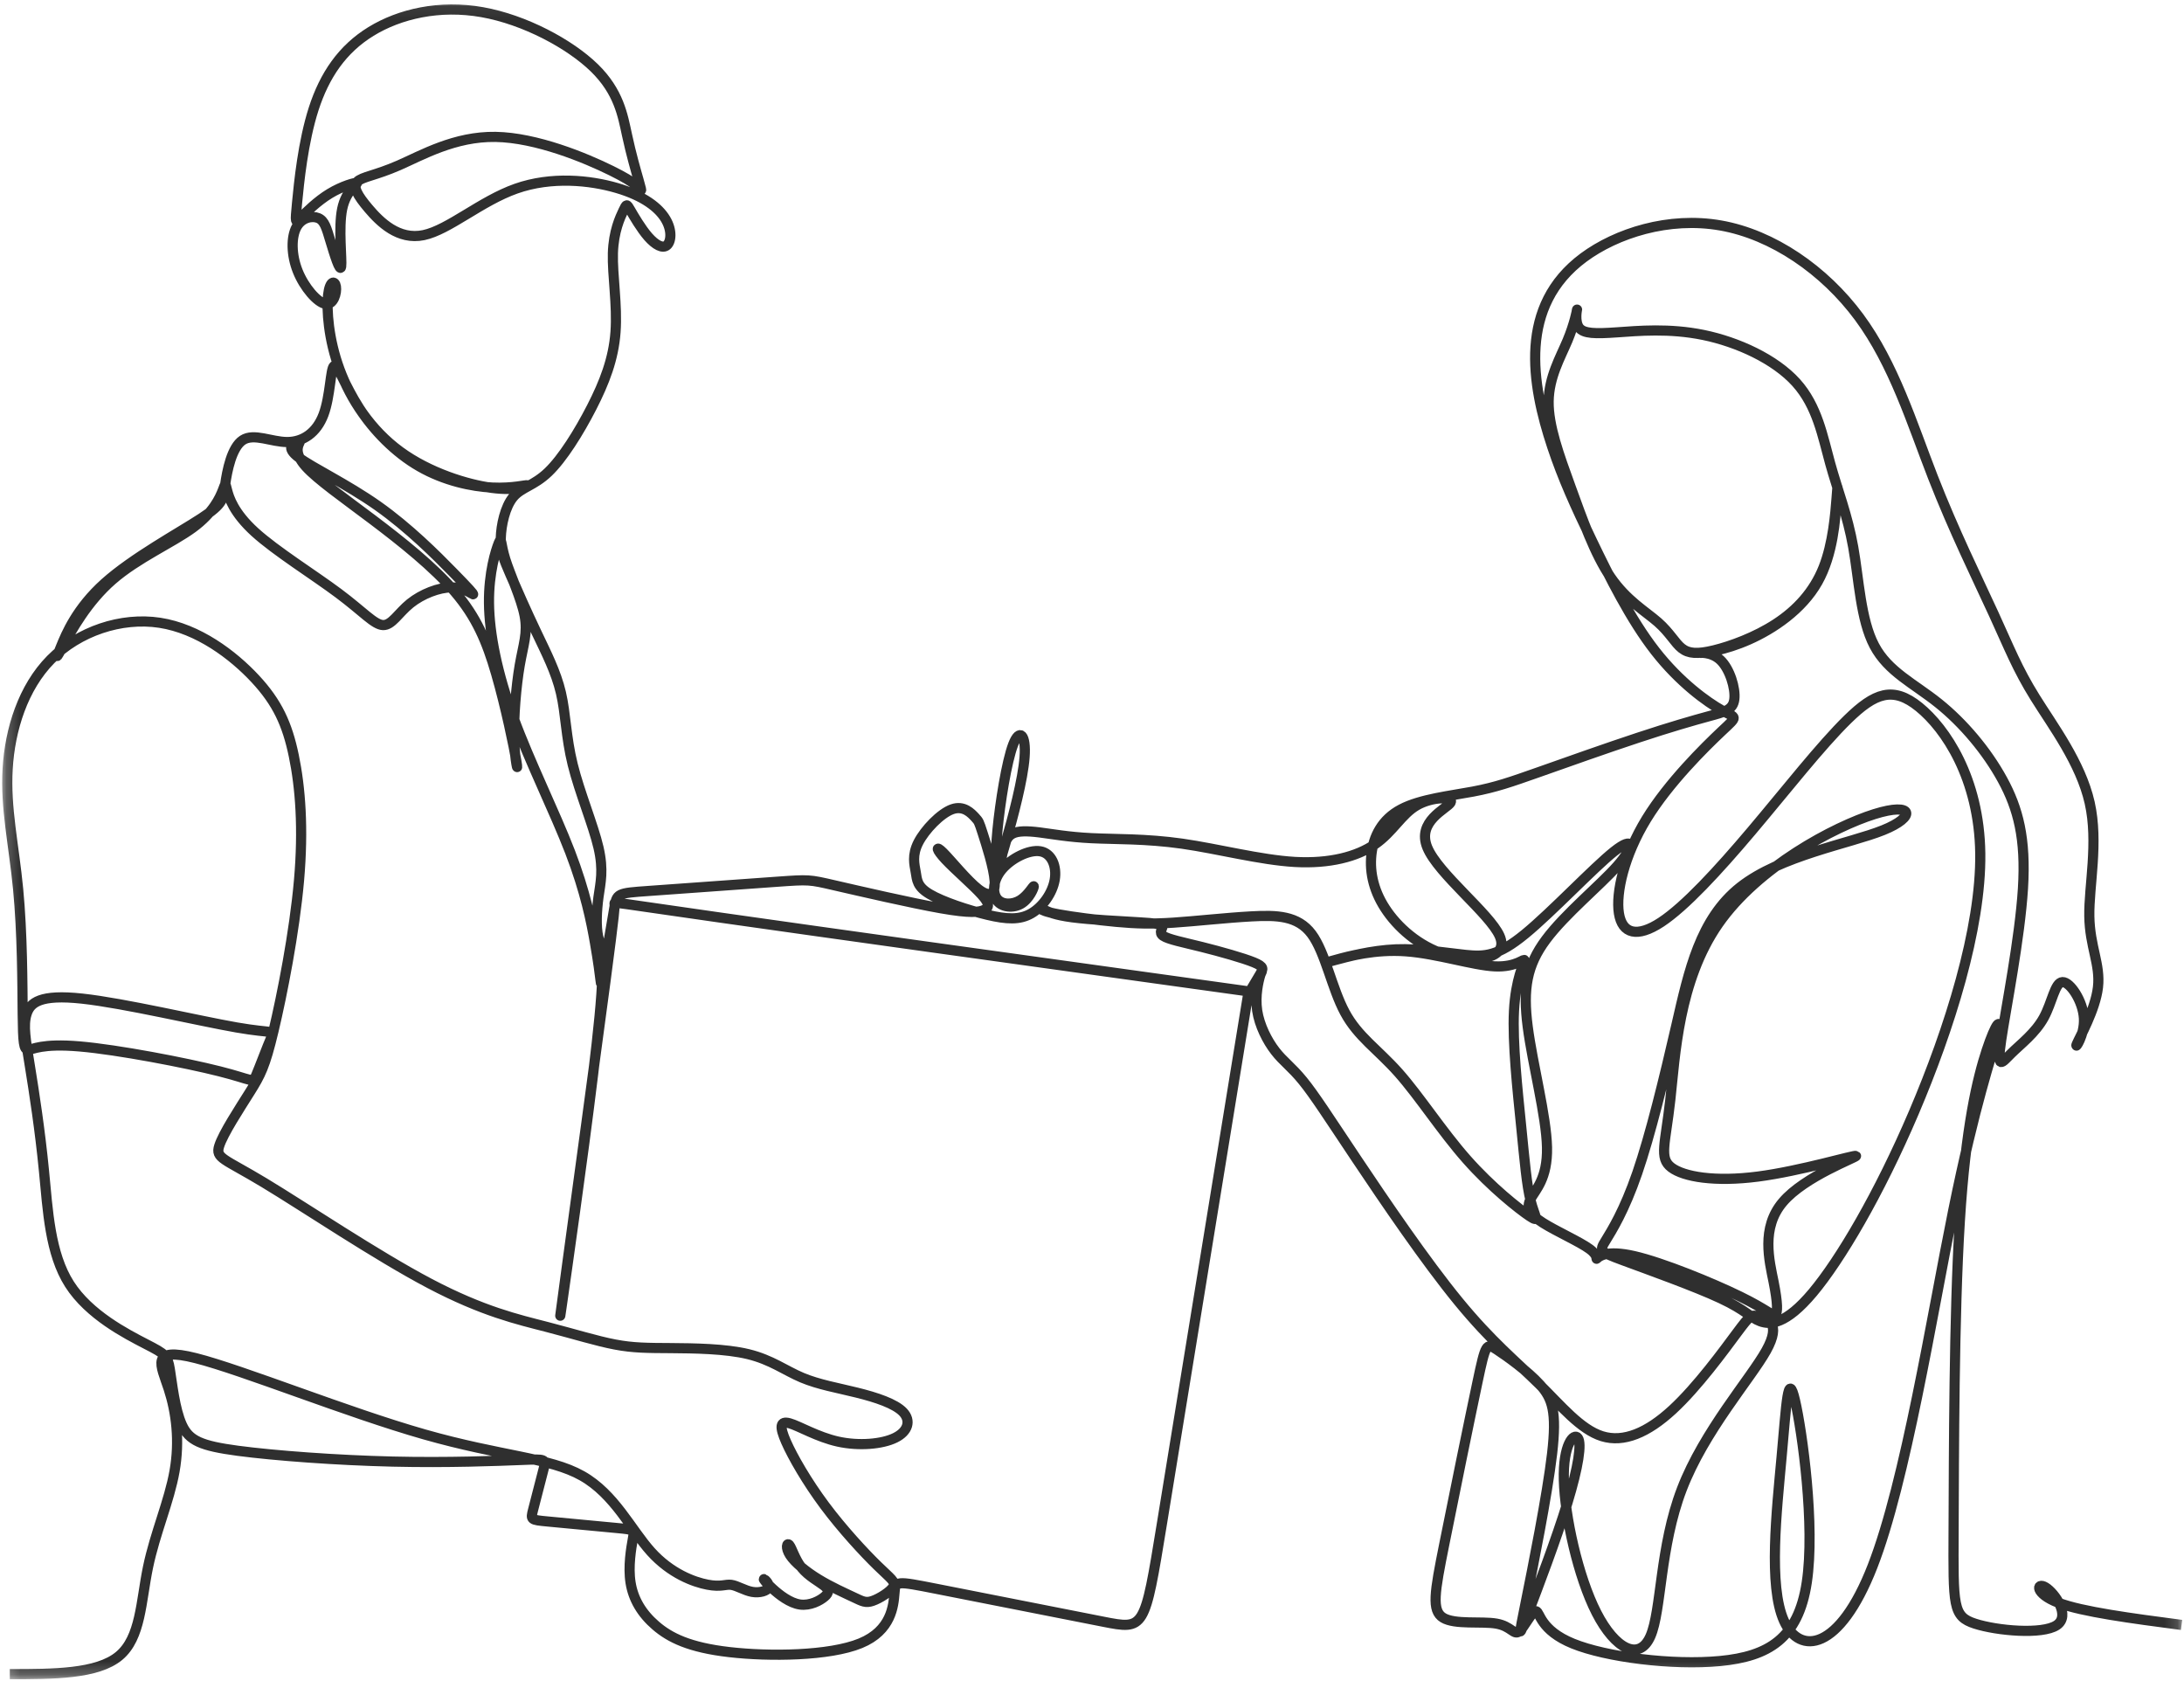 <?xml version="1.0" encoding="UTF-8"?> <svg xmlns="http://www.w3.org/2000/svg" width="165" height="127" viewBox="0 0 165 127" fill="none"><mask id="mask0_317_1267" style="mask-type:luminance" maskUnits="userSpaceOnUse" x="0" y="0" width="165" height="127"><path d="M0.221 0.064H164.844V126.756H0.221V0.064Z" fill="white"></path></mask><g mask="url(#mask0_317_1267)"><path d="M0.741 126.465C4.043 126.465 7.345 126.465 8.996 125.091C10.644 123.718 10.644 120.973 11.18 118.394C11.715 115.815 12.786 113.405 13.188 111.126C13.589 108.847 13.322 106.705 12.741 104.916C12.161 103.131 11.269 101.703 14.794 102.596C18.319 103.488 26.259 106.705 32.06 108.356C37.858 110.01 41.517 110.1 43.971 111.483C46.426 112.867 47.675 115.547 49.173 117.208C50.668 118.869 52.415 119.51 53.451 119.707C54.483 119.905 54.805 119.66 55.248 119.72C55.695 119.781 56.262 120.154 56.829 120.253C57.397 120.351 57.967 120.179 58.066 119.918C58.165 119.66 57.792 119.312 57.719 119.287C57.645 119.261 57.868 119.561 58.375 120.017C58.879 120.476 59.669 121.094 60.437 121.206C61.202 121.314 61.945 120.919 62.302 120.61C62.659 120.3 62.637 120.08 62.242 119.771C61.846 119.462 61.078 119.063 60.571 118.436C60.065 117.804 59.819 116.937 59.634 116.714C59.449 116.494 59.325 116.912 59.682 117.47C60.042 118.027 60.88 118.719 61.834 119.299C62.783 119.88 63.845 120.351 64.501 120.661C65.155 120.97 65.403 121.116 65.933 120.931C66.465 120.747 67.281 120.227 67.491 119.857C67.698 119.484 67.303 119.261 66.293 118.273C65.279 117.285 63.647 115.528 62.302 113.724C60.957 111.917 59.892 110.061 59.386 108.914C58.879 107.763 58.93 107.317 59.647 107.514C60.364 107.712 61.747 108.554 63.316 108.901C64.884 109.245 66.637 109.099 67.625 108.614C68.613 108.133 68.836 107.317 68.231 106.673C67.625 106.032 66.194 105.56 64.747 105.203C63.303 104.843 61.846 104.598 60.584 104.065C59.325 103.533 58.264 102.717 56.533 102.296C54.805 101.875 52.408 101.85 50.665 101.837C48.925 101.828 47.838 101.828 46.467 101.566C45.096 101.308 43.439 100.788 41.291 100.231C39.142 99.676 36.497 99.08 32.459 96.954C28.42 94.827 22.986 91.168 19.945 89.335C16.907 87.505 16.263 87.505 16.56 86.568C16.856 85.628 18.093 83.747 18.884 82.485C19.674 81.225 20.021 80.582 20.662 77.885C21.306 75.191 22.243 70.442 22.59 66.508C22.935 62.577 22.689 59.46 22.195 57.085C21.701 54.71 20.958 53.078 19.279 51.274C17.599 49.47 14.979 47.49 12.066 47.044C9.149 46.601 5.939 47.688 3.839 49.814C1.739 51.94 0.75 55.109 0.578 58.076C0.403 61.044 1.047 63.814 1.369 67.152C1.691 70.489 1.691 74.397 1.713 76.6C1.739 78.8 1.79 79.294 2.134 79.294C2.481 79.294 3.122 78.8 6.013 79.048C8.904 79.294 14.042 80.285 16.585 80.929C19.132 81.57 19.081 81.866 19.352 81.225C19.626 80.582 20.219 78.997 20.49 78.379C20.761 77.76 20.713 78.108 17.87 77.614C15.03 77.12 9.398 75.784 6.21 75.437C3.023 75.092 2.284 75.733 2.009 76.6C1.739 77.464 1.936 78.554 2.258 80.531C2.58 82.51 3.023 85.379 3.319 88.42C3.616 91.464 3.766 94.678 5.248 97.005C6.73 99.328 9.544 100.763 11.027 101.531C12.509 102.296 12.659 102.395 12.831 103.434C13.003 104.473 13.2 106.45 13.745 107.639C14.287 108.825 15.177 109.22 17.969 109.593C20.761 109.963 25.456 110.31 29.654 110.409C33.855 110.508 37.562 110.358 39.413 110.285C41.265 110.211 41.265 110.211 41.068 110.976C40.87 111.745 40.475 113.278 40.277 114.043C40.08 114.811 40.08 114.811 41.39 114.935C42.7 115.06 45.316 115.305 46.627 115.43C47.937 115.554 47.937 115.554 47.812 116.246C47.688 116.937 47.442 118.324 47.64 119.561C47.838 120.798 48.478 121.885 49.543 122.799C50.604 123.714 52.087 124.457 55.102 124.801C58.114 125.149 62.659 125.101 65.008 124.135C67.354 123.169 67.501 121.292 67.577 120.351C67.65 119.411 67.65 119.411 70.787 120.029C73.926 120.648 80.199 121.885 83.339 122.503C86.475 123.121 86.475 123.121 87.785 115.082C89.095 107.046 91.712 90.97 93.022 82.931C94.332 74.891 94.332 74.891 94.332 74.891C94.332 74.891 94.332 74.891 86.329 73.779C78.322 72.666 62.315 70.442 54.334 69.303C46.355 68.165 46.403 68.118 46.429 68.264C46.454 68.414 46.454 68.758 45.737 74.174C45.02 79.593 43.589 90.078 42.872 95.347C42.155 100.613 42.155 100.664 42.824 95.94C43.49 91.216 44.822 81.72 45.294 76.798C45.763 71.876 45.367 71.528 45.195 70.763C45.02 69.995 45.071 68.809 45.218 67.745C45.367 66.683 45.613 65.743 45.218 64.034C44.822 62.329 43.786 59.855 43.267 57.754C42.747 55.651 42.747 53.92 42.378 52.339C42.008 50.754 41.265 49.32 40.526 47.761C39.783 46.202 39.044 44.522 38.55 43.384C38.056 42.246 37.807 41.653 37.833 40.662C37.858 39.674 38.154 38.29 38.77 37.548C39.388 36.805 40.328 36.706 41.415 35.667C42.502 34.628 43.736 32.651 44.701 30.771C45.664 28.89 46.355 27.111 46.502 25.084C46.652 23.053 46.257 20.78 46.304 19.123C46.355 17.465 46.85 16.426 47.095 15.906C47.344 15.387 47.344 15.387 47.615 15.858C47.886 16.327 48.431 17.267 48.972 17.886C49.517 18.504 50.059 18.801 50.381 18.53C50.703 18.256 50.802 17.414 50.282 16.55C49.763 15.683 48.628 14.794 46.601 14.201C44.577 13.608 41.66 13.308 38.993 14.249C36.325 15.189 33.902 17.366 32.003 17.762C30.1 18.157 28.716 16.773 27.853 15.76C26.986 14.743 26.642 14.102 26.986 13.729C27.333 13.359 28.369 13.261 30.125 12.492C31.878 11.727 34.349 10.293 37.437 10.341C40.526 10.392 44.23 11.925 46.183 12.891C48.134 13.853 48.332 14.249 48.405 14.348C48.478 14.446 48.431 14.249 48.233 13.557C48.035 12.865 47.688 11.676 47.369 10.194C47.047 8.708 46.751 6.93 44.899 5.122C43.044 3.318 39.636 1.488 36.424 0.918C33.211 0.35 30.199 1.042 28.025 2.378C25.851 3.713 24.516 5.693 23.7 8.214C22.887 10.739 22.59 13.802 22.441 15.339C22.294 16.872 22.294 16.872 22.712 16.451C23.132 16.031 23.974 15.189 24.911 14.622C25.851 14.051 26.887 13.755 26.963 13.828C27.037 13.904 26.148 14.348 25.851 15.782C25.555 17.216 25.851 19.642 25.775 20.136C25.701 20.631 25.258 19.196 24.962 18.208C24.665 17.216 24.516 16.671 24.047 16.474C23.578 16.279 22.788 16.426 22.393 17.169C21.997 17.911 21.997 19.244 22.492 20.481C22.986 21.721 23.974 22.855 24.589 22.954C25.207 23.053 25.456 22.113 25.379 21.644C25.306 21.176 24.911 21.176 24.787 22.288C24.665 23.401 24.812 25.626 25.654 27.902C26.492 30.178 28.025 32.502 30.224 34.108C32.42 35.718 35.289 36.607 37.166 36.856C39.044 37.101 39.933 36.706 39.856 36.658C39.783 36.607 38.747 36.904 37.189 36.83C35.633 36.757 33.558 36.311 31.706 35.246C29.851 34.185 28.223 32.502 27.136 30.822C26.049 29.139 25.504 27.455 25.233 27.653C24.962 27.851 24.962 29.929 24.442 31.316C23.923 32.699 22.887 33.391 21.701 33.391C20.515 33.391 19.18 32.699 18.342 33.244C17.5 33.789 17.156 35.568 17.006 36.633C16.856 37.694 16.907 38.042 15.202 39.154C13.497 40.267 10.039 42.148 7.916 44.05C5.79 45.957 4.999 47.885 4.604 48.851C4.209 49.814 4.209 49.814 4.802 48.727C5.394 47.637 6.58 45.463 8.483 43.805C10.386 42.148 13.003 41.01 14.561 39.871C16.117 38.733 16.611 37.595 16.834 37.028C17.054 36.461 17.006 36.461 17.156 37.028C17.302 37.595 17.65 38.733 19.253 40.193C20.86 41.653 23.725 43.432 25.577 44.819C27.432 46.202 28.27 47.194 28.94 47.219C29.606 47.241 30.1 46.301 30.989 45.584C31.878 44.867 33.163 44.373 34.1 44.373C35.04 44.373 35.633 44.867 35.732 44.892C35.831 44.918 35.436 44.471 34.199 43.212C32.965 41.95 30.89 39.871 28.544 38.214C26.195 36.559 23.578 35.323 22.565 34.554C21.551 33.789 22.144 33.49 22.441 33.343C22.737 33.193 22.737 33.193 22.613 33.467C22.492 33.738 22.243 34.283 23.107 35.246C23.974 36.212 25.95 37.595 28.149 39.253C30.345 40.911 32.768 42.839 34.374 44.72C35.981 46.601 36.771 48.43 37.485 50.904C38.202 53.375 38.846 56.492 39.018 57.531C39.19 58.571 38.894 57.531 38.846 55.848C38.795 54.168 38.993 51.841 39.264 50.26C39.538 48.676 39.882 47.834 39.636 46.524C39.388 45.214 38.55 43.432 38.177 42.246C37.807 41.06 37.906 40.464 37.683 41.01C37.463 41.555 36.918 43.234 36.943 45.562C36.969 47.885 37.562 50.853 38.795 54.216C40.032 57.579 41.909 61.341 43.069 64.356C44.23 67.375 44.676 69.651 44.947 71.207C45.218 72.765 45.316 73.607 45.367 74.028C45.415 74.448 45.415 74.448 45.613 73.285C45.81 72.125 46.206 69.798 46.403 68.634C46.601 67.474 46.601 67.474 49.023 67.302C51.446 67.126 56.287 66.782 58.707 66.607C61.129 66.435 61.129 66.435 63.054 66.881C64.983 67.324 68.836 68.216 71.083 68.612C73.334 69.007 73.974 68.908 74.344 68.736C74.717 68.561 74.816 68.315 74.172 67.598C73.531 66.881 72.148 65.692 71.431 64.927C70.713 64.159 70.666 63.814 71.259 64.407C71.851 65 73.085 66.533 73.926 67.177C74.765 67.818 75.211 67.573 75.147 66.572C75.087 65.567 74.519 63.811 74.236 62.931C73.952 62.055 73.952 62.055 73.668 61.745C73.381 61.436 72.814 60.818 71.938 61.13C71.061 61.439 69.875 62.676 69.381 63.639C68.887 64.605 69.082 65.296 69.184 65.889C69.282 66.482 69.282 66.98 70.245 67.547C71.208 68.118 73.136 68.758 74.593 69.106C76.049 69.453 77.037 69.501 77.901 69.007C78.768 68.513 79.507 67.474 79.683 66.46C79.855 65.446 79.46 64.455 78.596 64.308C77.729 64.159 76.397 64.85 75.705 65.666C75.013 66.482 74.962 67.423 75.332 67.894C75.705 68.363 76.496 68.363 77.088 67.993C77.681 67.62 78.076 66.881 78.102 66.954C78.124 67.028 77.78 67.92 77.111 68.29C76.445 68.66 75.456 68.513 75.185 67.796C74.915 67.079 75.358 65.791 75.95 63.738C76.543 61.685 77.286 58.867 77.407 57.184C77.531 55.504 77.037 54.959 76.543 56.243C76.049 57.531 75.555 60.646 75.358 62.699C75.16 64.751 75.259 65.743 75.377 65.784C75.495 65.829 75.629 64.927 75.778 64.264C75.928 63.604 76.088 63.183 76.502 62.973C76.913 62.762 77.582 62.762 78.526 62.88C79.472 62.998 80.693 63.231 82.469 63.317C84.241 63.406 86.561 63.343 89.306 63.731C92.047 64.124 95.209 64.962 97.829 65.112C100.445 65.258 102.52 64.716 103.878 63.776C105.239 62.836 105.88 61.5 107.043 60.834C108.204 60.164 109.883 60.164 109.587 60.636C109.29 61.105 107.018 62.045 107.834 64.022C108.647 66.001 112.551 69.02 113.294 70.7C114.033 72.383 111.614 72.73 109.561 72.211C107.512 71.691 105.832 70.304 104.819 68.87C103.805 67.436 103.461 65.953 103.607 64.567C103.757 63.183 104.398 61.895 105.858 61.13C107.314 60.362 109.587 60.117 111.292 59.795C112.994 59.473 114.132 59.077 116.233 58.335C118.333 57.592 121.396 56.505 123.793 55.714C126.19 54.921 127.918 54.426 129.103 54.105C130.289 53.783 130.93 53.636 131.028 52.82C131.13 52.004 130.684 50.518 129.967 49.852C129.25 49.183 128.262 49.333 128.523 49.32C128.781 49.307 130.289 49.135 132.128 48.319C133.97 47.503 136.144 46.043 137.317 43.965C138.49 41.889 138.662 39.193 138.751 37.844C138.838 36.496 138.838 36.496 138.751 37.634C138.662 38.772 138.49 41.048 137.763 42.877C137.033 44.707 135.749 46.091 134.181 47.117C132.609 48.144 130.758 48.813 129.498 49.122C128.239 49.431 127.57 49.38 127.054 48.972C126.534 48.564 126.164 47.799 125.25 46.996C124.335 46.193 122.878 45.351 121.68 43.607C120.481 41.864 119.544 39.218 118.665 36.792C117.788 34.37 116.975 32.167 116.998 30.324C117.023 28.482 117.887 27 118.419 25.737C118.948 24.475 119.146 23.436 119.146 23.388C119.146 23.337 118.948 24.277 119.296 24.749C119.643 25.218 120.532 25.218 122.148 25.106C123.768 24.994 126.113 24.774 128.695 25.304C131.277 25.836 134.095 27.124 135.701 28.903C137.304 30.684 137.7 32.961 138.27 35.013C138.838 37.066 139.577 38.896 140.01 41.331C140.444 43.767 140.565 46.811 141.604 48.775C142.64 50.742 144.594 51.631 146.459 53.129C148.323 54.624 150.102 56.728 151.287 58.902C152.473 61.079 153.066 63.33 152.833 67.114C152.597 70.897 151.536 76.218 151.189 78.567C150.844 80.916 151.214 80.298 151.944 79.581C152.671 78.863 153.758 78.047 154.402 76.884C155.042 75.72 155.24 74.213 155.82 74.187C156.4 74.165 157.366 75.621 157.439 76.922C157.512 78.219 156.7 79.358 156.897 78.876C157.095 78.392 158.303 76.291 158.501 74.573C158.698 72.851 157.885 71.516 157.847 69.217C157.809 66.916 158.552 63.652 157.873 60.636C157.19 57.617 155.093 54.847 153.748 52.683C152.4 50.518 151.807 48.963 150.609 46.352C149.41 43.741 147.606 40.082 146.025 36.027C144.444 31.969 143.086 27.519 140.454 23.955C137.824 20.395 133.919 17.723 129.993 17.032C126.066 16.34 122.113 17.625 119.64 19.454C117.17 21.284 116.182 23.662 116.009 26.183C115.837 28.705 116.478 31.376 117.268 33.751C118.059 36.126 118.999 38.201 120.284 40.872C121.568 43.544 123.197 46.811 125.052 49.183C126.904 51.558 128.979 53.043 130.091 53.661C131.204 54.28 131.35 54.031 130.066 55.242C128.781 56.454 126.066 59.125 124.386 61.87C122.706 64.618 122.062 67.436 122.308 68.994C122.556 70.553 123.694 70.85 125.495 69.664C127.299 68.475 129.769 65.803 132.338 62.762C134.907 59.721 137.575 56.307 139.602 54.328C141.63 52.348 143.013 51.806 144.989 53.413C146.965 55.019 149.534 58.781 149.608 64.468C149.681 70.158 147.262 77.773 144.594 84.031C141.923 90.288 139.01 95.184 136.96 97.636C134.907 100.084 133.722 100.084 132.982 99.81C132.24 99.539 131.943 98.994 129.993 98.079C128.042 97.164 124.434 95.879 122.63 95.21C120.826 94.544 120.826 94.493 121.297 93.728C121.766 92.959 122.706 91.477 123.694 88.608C124.682 85.739 125.718 81.484 126.659 77.403C127.596 73.323 128.437 69.415 131.475 67.015C134.512 64.618 139.752 63.725 142.27 62.711C144.792 61.698 144.594 60.56 141.604 61.5C138.614 62.44 132.832 65.459 129.82 69.785C126.805 74.114 126.56 79.753 126.19 83.09C125.817 86.431 125.323 87.47 126.263 88.187C127.2 88.905 129.572 89.3 132.81 88.879C136.045 88.458 140.144 87.222 140.221 87.32C140.294 87.419 136.342 88.854 134.688 90.808C133.03 92.762 133.674 95.235 133.996 96.842C134.315 98.452 134.315 99.191 134.117 99.316C133.919 99.44 133.524 98.946 131.449 97.932C129.374 96.918 125.619 95.382 123.471 94.888C121.323 94.394 120.778 94.939 120.653 95.063C120.529 95.184 120.826 94.888 120.086 94.346C119.347 93.801 117.565 93.01 116.555 92.367C115.541 91.723 115.292 91.228 115.64 90.562C115.987 89.893 116.924 89.051 116.876 86.677C116.825 84.305 115.786 80.397 115.417 77.553C115.047 74.707 115.343 72.928 116.8 70.974C118.257 69.02 120.877 66.894 122.187 65.408C123.497 63.926 123.497 63.084 121.938 64.321C120.383 65.558 117.268 68.87 115.219 70.553C113.17 72.233 112.181 72.284 110.722 72.134C109.265 71.987 107.34 71.64 105.459 71.713C103.582 71.79 101.755 72.284 100.841 72.529C99.926 72.778 99.926 72.778 100.914 72.507C101.902 72.233 103.878 71.691 106.227 71.863C108.573 72.035 111.292 72.928 112.946 73.001C114.601 73.075 115.193 72.332 115.171 72.555C115.146 72.778 114.502 73.964 114.381 76.364C114.256 78.765 114.652 82.373 114.923 85.07C115.193 87.767 115.343 89.545 115.64 90.709C115.936 91.872 116.379 92.414 115.563 91.872C114.75 91.327 112.675 89.695 110.798 87.569C108.921 85.443 107.241 82.819 105.66 81.037C104.079 79.259 102.594 78.318 101.609 76.489C100.618 74.659 100.124 71.936 99.088 70.553C98.049 69.166 96.468 69.119 94.542 69.224C92.614 69.329 90.341 69.587 88.643 69.699C86.944 69.81 85.822 69.772 84.346 69.638C82.87 69.501 81.041 69.265 80.002 69.074C78.966 68.883 78.717 68.736 78.631 68.666C78.545 68.599 78.618 68.612 78.899 68.739C79.176 68.87 79.657 69.119 81.022 69.297C82.386 69.476 84.636 69.587 85.981 69.667C87.329 69.75 87.772 69.798 87.817 69.97C87.859 70.145 87.501 70.442 87.884 70.7C88.266 70.961 89.392 71.184 90.804 71.535C92.219 71.889 93.924 72.37 94.727 72.698C95.531 73.027 95.432 73.199 95.209 73.575C94.986 73.954 94.641 74.534 94.466 74.825C94.294 75.115 94.294 75.115 94.485 74.825C94.676 74.534 95.062 73.954 95.234 73.607C95.406 73.259 95.368 73.148 95.221 73.639C95.072 74.126 94.813 75.213 94.979 76.339C95.148 77.464 95.741 78.627 96.347 79.405C96.949 80.186 97.567 80.582 98.431 81.646C99.298 82.708 100.407 84.439 102.508 87.582C104.608 90.722 107.697 95.274 110.192 98.315C112.685 101.356 114.591 102.889 116.271 104.547C117.951 106.204 119.407 107.986 121.036 108.493C122.668 109 124.472 108.232 126.362 106.488C128.252 104.744 130.228 102.025 131.239 100.664C132.252 99.303 132.303 99.303 132.896 99.453C133.489 99.599 134.624 99.896 133.438 102.025C132.252 104.151 128.743 108.107 127.063 112.487C125.384 116.864 125.533 121.665 124.692 123.593C123.854 125.522 122.024 124.581 120.618 121.837C119.21 119.089 118.222 114.54 118.148 111.818C118.072 109.099 118.913 108.206 119.21 108.627C119.506 109.048 119.257 110.779 118.419 113.523C117.578 116.271 116.147 120.029 115.429 121.91C114.712 123.788 114.712 123.788 115.257 121.094C115.799 118.397 116.886 113.007 117.259 109.816C117.629 106.625 117.281 105.634 116.344 104.598C115.404 103.559 113.874 102.468 113.083 101.949C112.293 101.429 112.242 101.48 111.624 104.4C111.005 107.317 109.823 113.106 109.106 116.692C108.388 120.278 108.14 121.661 109.029 122.207C109.918 122.748 111.946 122.452 113.058 122.65C114.17 122.847 114.368 123.542 114.763 123.246C115.158 122.949 115.751 121.661 116.048 121.712C116.344 121.76 116.344 123.147 118.84 124.161C121.332 125.174 126.324 125.821 129.957 125.474C133.588 125.126 135.861 123.791 136.501 119.535C137.145 115.28 136.157 108.107 135.612 105.784C135.07 103.46 134.971 105.981 134.598 110.061C134.229 114.142 133.588 119.781 134.774 122.43C135.959 125.075 138.971 124.728 141.467 118.324C143.963 111.917 145.939 99.453 147.571 91.413C149.2 83.377 150.484 79.766 150.879 78.232C151.275 76.699 150.781 77.244 150.089 79.345C149.397 81.445 148.508 85.108 148.065 92.229C147.619 99.354 147.619 109.937 147.593 115.627C147.571 121.314 147.52 122.108 149.2 122.65C150.879 123.195 154.29 123.491 155.377 122.774C156.464 122.057 155.227 120.326 154.535 119.905C153.844 119.484 153.697 120.377 155.501 121.069C157.302 121.76 161.057 122.254 164.815 122.748" stroke="#2F2F2F" stroke-width="0.767" stroke-miterlimit="22.926"></path></g></svg> 